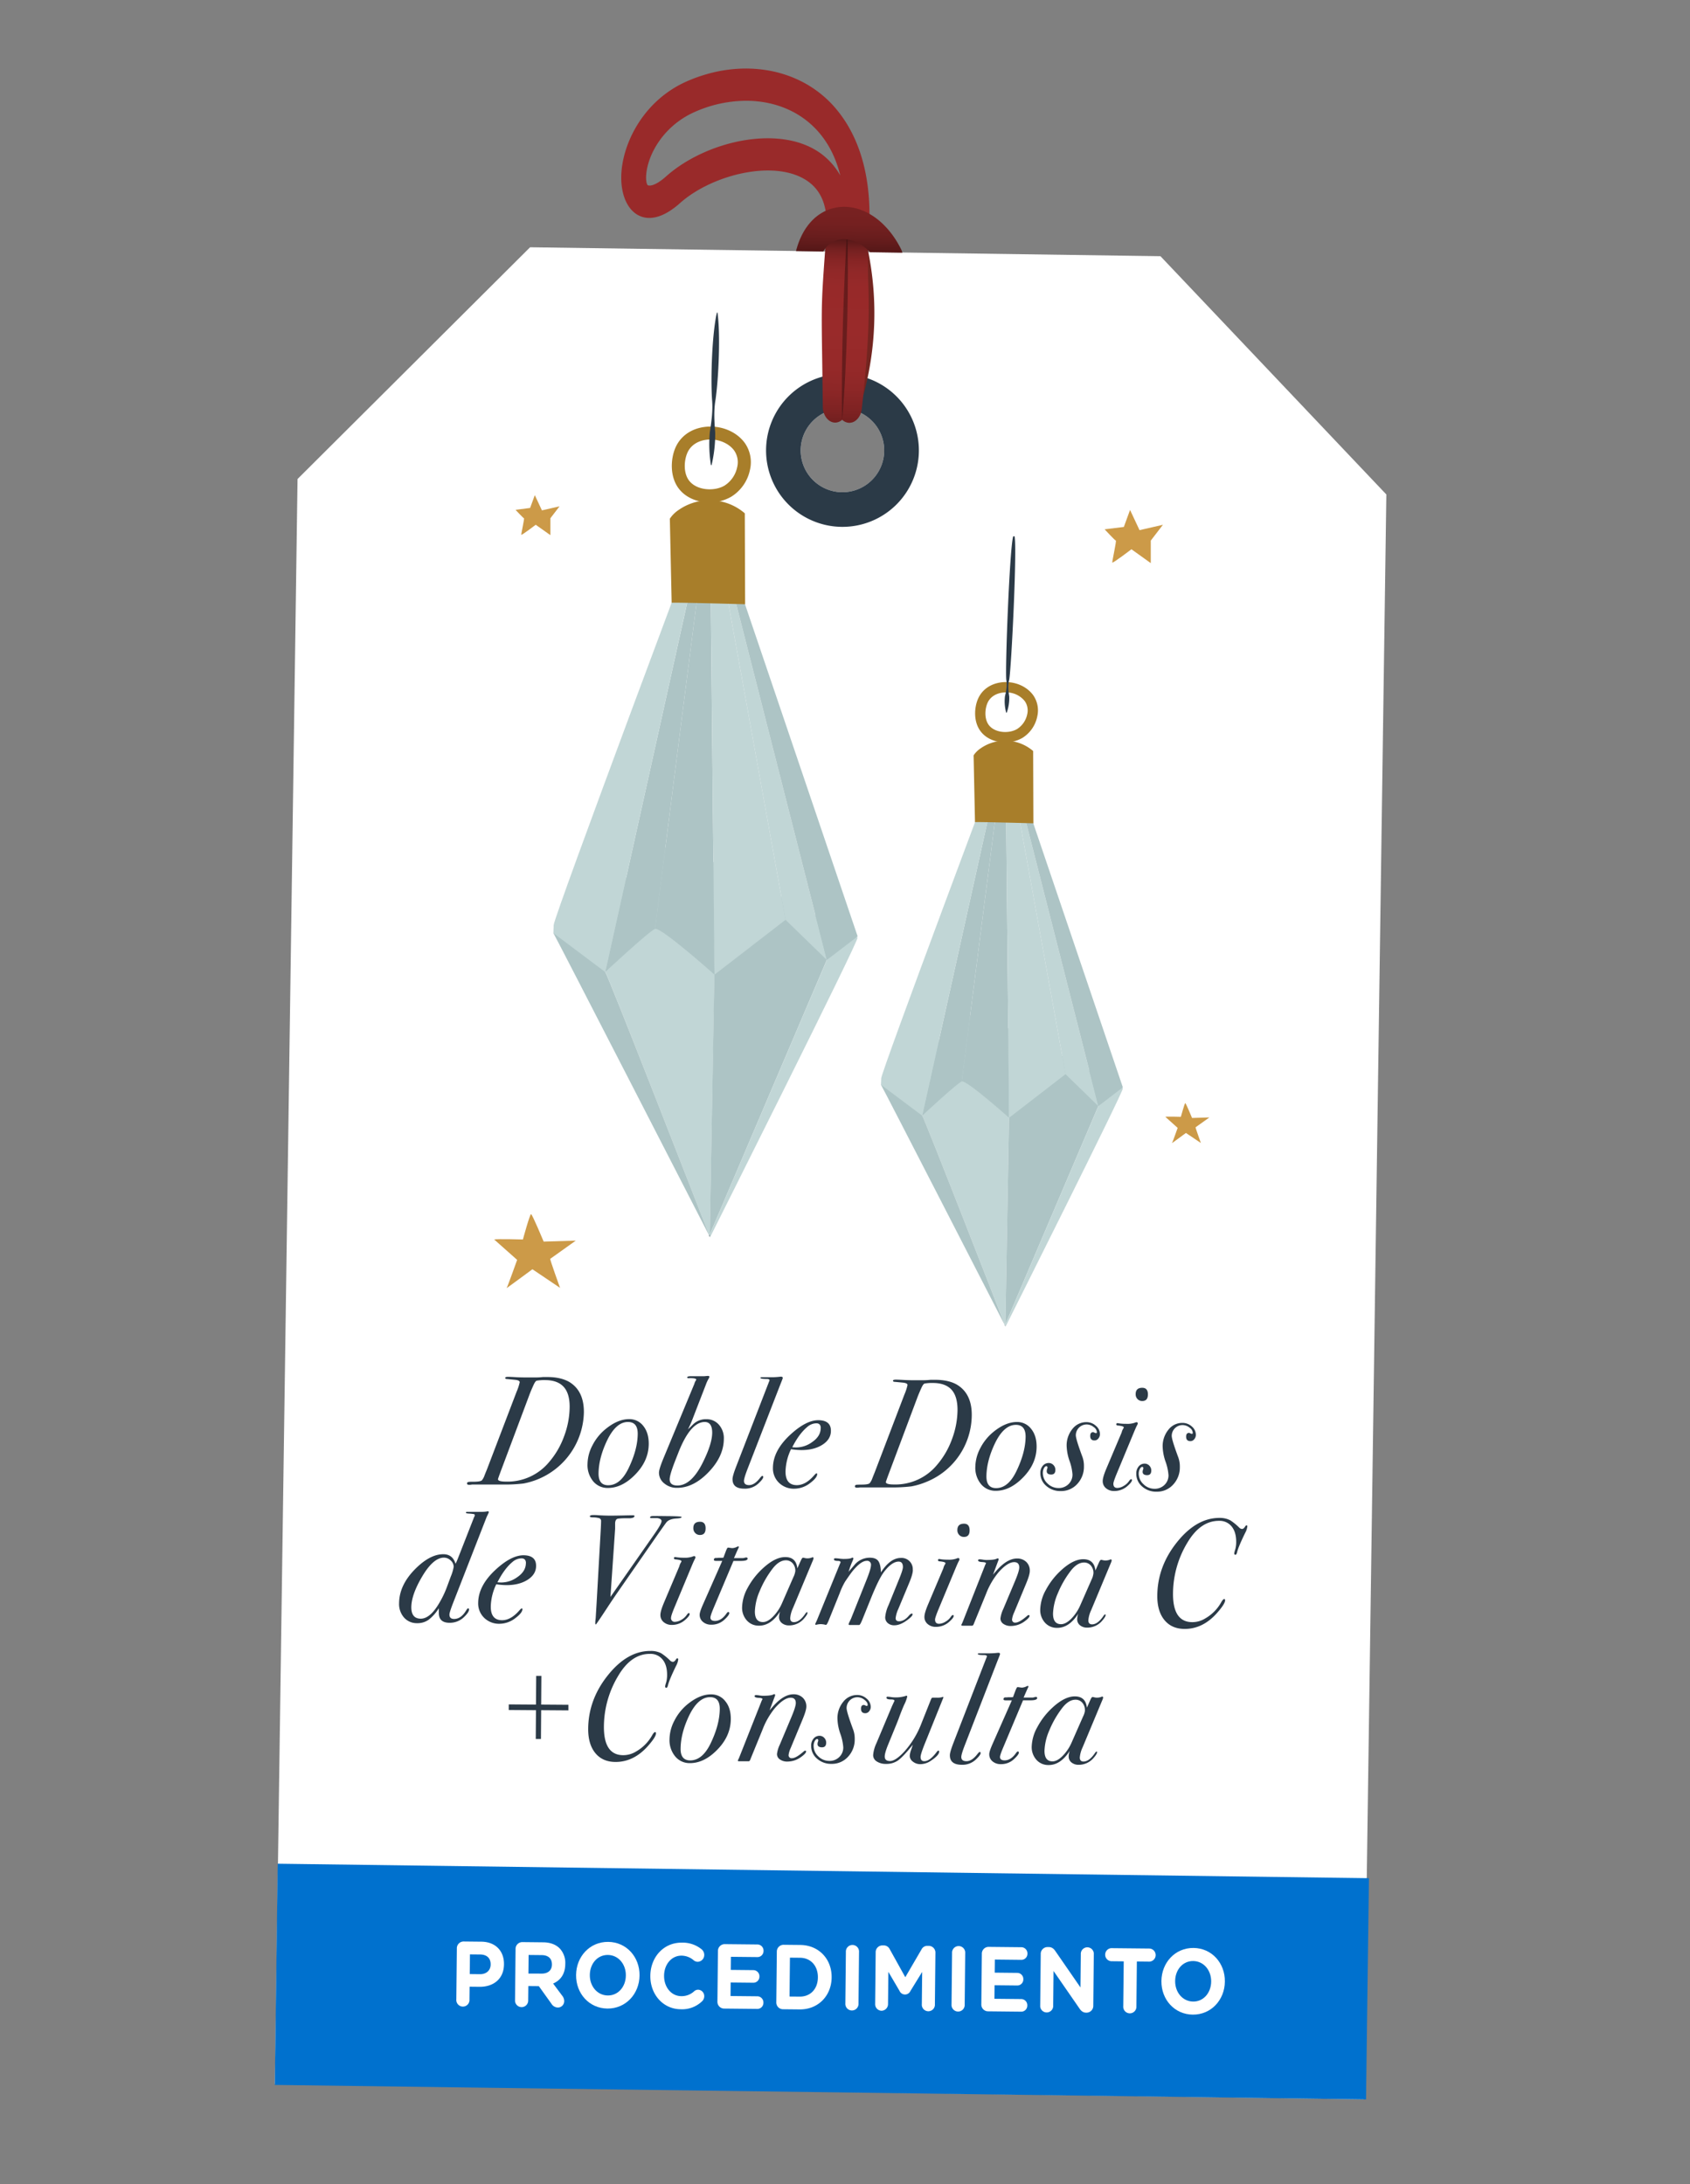 <svg id="Layer_1" data-name="Layer 1" xmlns="http://www.w3.org/2000/svg" xmlns:xlink="http://www.w3.org/1999/xlink" viewBox="0 0 1000 1292"><rect x="0" y="0" width="1000" height="1292" fill="#808080" stroke="none"/><defs><style>.cls-1{fill:#fff;}.cls-2{fill:#2b3a47;}.cls-3{fill:#cc9a48;}.cls-4{fill:#c1d6d6;}.cls-5{fill:#adc4c5;}.cls-6{fill:#a87e2a;}.cls-7{fill:#732520;}.cls-8{fill:url(#linear-gradient);}.cls-9{fill:#992a2a;}.cls-10{fill:url(#linear-gradient-2);}.cls-11{fill:url(#linear-gradient-3);}.cls-12{fill:#0071ce;}</style><linearGradient id="linear-gradient" x1="562.2" y1="201.63" x2="562.2" y2="86.85" gradientTransform="matrix(1, 0.02, -0.02, 1, -59.97, 41.39)" gradientUnits="userSpaceOnUse"><stop offset="0" stop-color="#691d1d"/><stop offset="0.09" stop-color="#7d2222"/><stop offset="0.21" stop-color="#8d2727"/><stop offset="0.33" stop-color="#962929"/><stop offset="0.51" stop-color="#992a2a"/><stop offset="0.74" stop-color="#972929"/><stop offset="0.82" stop-color="#902828"/><stop offset="0.88" stop-color="#852424"/><stop offset="0.93" stop-color="#742020"/><stop offset="0.97" stop-color="#5e1a1a"/><stop offset="1" stop-color="#4a1414"/></linearGradient><linearGradient id="linear-gradient-2" x1="562.16" y1="201.05" x2="562.16" y2="88.93" gradientTransform="matrix(1, 0.02, -0.02, 1, -59.97, 41.39)" gradientUnits="userSpaceOnUse"><stop offset="0" stop-color="#471414"/><stop offset="0.03" stop-color="#4d1616"/><stop offset="0.16" stop-color="#5d1a1a"/><stop offset="0.31" stop-color="#661c1c"/><stop offset="0.51" stop-color="#691d1d"/><stop offset="0.77" stop-color="#671c1c"/><stop offset="0.86" stop-color="#601b1b"/><stop offset="0.93" stop-color="#551717"/><stop offset="0.98" stop-color="#441313"/><stop offset="1" stop-color="#3d1111"/></linearGradient><linearGradient id="linear-gradient-3" x1="564.03" y1="71.52" x2="564.03" y2="102.09" gradientTransform="matrix(1, 0.02, -0.02, 1, -59.97, 41.39)" gradientUnits="userSpaceOnUse"><stop offset="0" stop-color="#782121"/><stop offset="0.27" stop-color="#742020"/><stop offset="0.54" stop-color="#681d1d"/><stop offset="0.82" stop-color="#541717"/><stop offset="1" stop-color="#421212"/></linearGradient></defs><title>Tarjetas_Regalo_Veris_Finales</title><path class="cls-1" d="M686.66,151.56l-373-5.28-137.6,137.1L162.63,1232.8l644.25,9.12,13.44-949.41ZM498.15,291.18a24.71,24.71,0,1,1,25.06-24.36A24.71,24.71,0,0,1,498.15,291.18Z"/><path class="cls-2" d="M499.14,221.26a45.21,45.21,0,1,0,44.57,45.85A45.21,45.21,0,0,0,499.14,221.26Zm-1,69.92a24.71,24.71,0,1,1,25.06-24.36A24.71,24.71,0,0,1,498.15,291.18Z"/><path class="cls-3" d="M665,311.73c.17-.48,3.67-10.06,3.67-10.06l5.61,11.95,13.84-3.17-7.19,9.36,0,13.32-11.43-8.19s-11.19,8.51-11.34,7.86,2.59-12.95,2.1-13-6.64-6.67-6.64-6.67Z"/><path class="cls-3" d="M313.68,300.49l2.77-7.57,4.22,9,10.42-2.39-5.41,7.05,0,10L317,310.44s-8.42,6.41-8.54,5.92,1.95-9.75,1.59-9.76-5-5-5-5Z"/><path class="cls-3" d="M292.41,733.25c1.65-.47,17,0,17,0s4.11-15.07,4.83-15,7.46,16.25,7.46,16.25l19-.58s-14.81,10.58-15.12,10.78,5.8,17.16,5.8,17.16l-16.34-11S299.38,762.44,299.79,762,306,745.31,306,745.31Z"/><path class="cls-3" d="M689.54,660.68c.89-.25,9.2,0,9.2,0s2.22-8.14,2.61-8.11,4,8.79,4,8.79l10.26-.31-8.17,5.83c-.17.11,3.14,9.28,3.14,9.28l-8.85-5.93s-8.46,6.24-8.23,6,3.34-9,3.34-9Z"/><path class="cls-4" d="M419.75,730.94l.29-.69,2.74-153.67-1-66.9c-13.82-6.68-24.3-11-26-9.76-4,2.93-34,25.9-52.91,40.35,8.4,19,15.33,34.74,15.33,34.74C360.06,577.63,414.79,718.21,419.75,730.94Z"/><path class="cls-5" d="M420,730.25l69.21-162.37,7.1-19c-17.25-9.33-50.89-27.71-74.61-39.18l1,66.9Z"/><path class="cls-2" d="M420,731.63l0-1.38-.29.69Z"/><path class="cls-2" d="M420,731.7l.14.26-.14-.33Z"/><path class="cls-4" d="M489.25,567.88,420,730.25l0,1.38.14.33s89-177.24,87.29-177.31c-.33,0-4.55-2.26-11.09-5.79Z"/><path class="cls-5" d="M358.13,575s-6.93-15.72-15.33-34.74L327.45,552c2,3.35,85.67,166.25,92.24,179.05l.06-.13C414.79,718.21,360.06,577.63,358.13,575Z"/><path class="cls-2" d="M419.75,730.94l-.06.13c.16.32.26.5.32.63v-.07Z"/><path class="cls-6" d="M418.77,297.18c-6.54-.25-13.11-2.83-17.19-8.23-5.26-6.95-4.77-17.15-2.09-23.69,2.91-7.07,9.34-11.72,17.68-12.72,9.26-1.09,18.51,2.62,23.53,9.5a19.77,19.77,0,0,1,3.09,15.8,24.52,24.52,0,0,1-11.1,16A25.49,25.49,0,0,1,418.77,297.18ZM421.14,260a18.38,18.38,0,0,0-3.05.14c-5.49.66-9.67,3.57-11.48,8h0c-1.94,4.72-2.19,11.78,1.1,16.13,4.56,6,15.06,6.52,21,3a17,17,0,0,0,7.51-11,12.13,12.13,0,0,0-1.78-9.72C431.66,262.7,426.54,260.25,421.14,260Z"/><path class="cls-5" d="M387.58,549.52c3.45-1.28,35.2,27.06,35.2,27.06L420,296.17C419.16,300.69,387.58,549.52,387.58,549.52Z"/><path class="cls-5" d="M358.13,575s26-24.21,29.45-25.49c0,0,31.58-248.83,32.46-253.35Z"/><path class="cls-4" d="M327.63,547.2l-.18,4.82,30.68,23L420,296.17S327.84,541.83,327.63,547.2Z"/><polygon class="cls-4" points="420.04 296.17 464.82 544.14 489.25 567.88 420.04 296.17"/><polygon class="cls-4" points="422.79 576.58 464.82 544.14 420.04 296.17 422.79 576.58"/><polygon class="cls-5" points="507.49 553.95 420.04 296.17 489.25 567.88 507.49 553.95"/><path class="cls-6" d="M397.43,356.58c2.27-.29,43.47.87,43.47.87l-.19-53.79a32.35,32.35,0,0,0-5.12-3.6,32,32,0,0,0-34,1.6,18.6,18.6,0,0,0-5.23,5.19Z"/><path class="cls-2" d="M420.66,275.14a80.66,80.66,0,0,1-.64-19.49c1-6.45,1.91-12.91,1.29-19.42-.82-13,0-38.31,2.84-51.18l.39-.19c1.83,13,.69,38.54-1.13,51.45-1.13,6.45-.76,12.95-.21,19.46a80.69,80.69,0,0,1-2.15,19.39Z"/><path class="cls-4" d="M594.66,784l.23-.55,2.19-122.16-.84-53.18c-11-5.31-19.32-8.78-20.69-7.76-3.15,2.33-27,20.59-42.06,32.08,6.68,15.12,12.19,27.61,12.19,27.61C547.21,662.09,590.72,773.84,594.66,784Z"/><path class="cls-5" d="M594.89,783.41l55-129.07,5.64-15.13c-13.71-7.41-40.45-22-59.31-31.14l.84,53.18Z"/><path class="cls-2" d="M594.87,784.51l0-1.1-.23.55C594.75,784.19,594.83,784.38,594.87,784.51Z"/><path class="cls-2" d="M594.87,784.57c0,.06.11.2.11.2s-.05-.13-.11-.26Z"/><path class="cls-4" d="M649.91,654.34l-55,129.07,0,1.1c.06.13.11.26.11.26s70.74-140.9,69.39-140.95c-.26,0-3.62-1.8-8.82-4.61Z"/><path class="cls-5" d="M545.68,660s-5.51-12.49-12.19-27.61c-7.08,5.41-12.2,9.34-12.2,9.34,1.62,2.66,68.1,132.16,73.33,142.34l0-.11C590.72,773.84,547.21,662.09,545.68,660Z"/><path class="cls-2" d="M594.66,784l0,.11c.12.25.2.39.25.5v-.06C594.83,784.38,594.75,784.19,594.66,784Z"/><path class="cls-6" d="M593.88,439.14c-5.2-.2-10.42-2.25-13.66-6.55-4.18-5.52-3.79-13.63-1.66-18.83,2.31-5.62,7.43-9.31,14.05-10.11,7.36-.86,14.71,2.09,18.71,7.56a15.71,15.71,0,0,1,2.46,12.55A19.48,19.48,0,0,1,605,436.51,20.16,20.16,0,0,1,593.88,439.14Zm1.89-29.52a14.16,14.16,0,0,0-2.43.1c-4.36.53-7.69,2.85-9.12,6.37h0c-1.55,3.75-1.74,9.37.87,12.82,3.63,4.79,12,5.18,16.73,2.37a13.54,13.54,0,0,0,6-8.74,9.65,9.65,0,0,0-1.41-7.72A13.84,13.84,0,0,0,595.77,409.62Z"/><path class="cls-5" d="M569.09,639.74c2.74-1,28,21.51,28,21.51L594.9,438.34C594.19,441.93,569.09,639.74,569.09,639.74Z"/><path class="cls-5" d="M545.68,660s20.67-19.24,23.41-20.26c0,0,25.1-197.81,25.81-201.4Z"/><path class="cls-4" d="M521.43,637.89l-.14,3.84L545.68,660,594.9,438.34S521.6,633.62,521.43,637.89Z"/><polygon class="cls-4" points="594.89 438.34 630.49 635.46 649.91 654.34 594.89 438.34"/><polygon class="cls-4" points="597.08 661.25 630.49 635.46 594.89 438.34 597.08 661.25"/><polygon class="cls-5" points="664.41 643.26 594.89 438.34 649.91 654.34 664.41 643.26"/><path class="cls-6" d="M576.92,486.36c1.81-.23,34.55.69,34.55.69l-.14-42.76a25.81,25.81,0,0,0-4.07-2.86,25.43,25.43,0,0,0-27,1.27,15,15,0,0,0-4.16,4.13Z"/><path class="cls-2" d="M595.39,421.62a25.35,25.35,0,0,1-.74-9.69c.76-3.19,1.38-6.38.8-9.62-.79-6.48,2-78.61,4.07-85l.81-.07c1.6,6.5-1.91,78.7-3.21,85.09-.82,3.19-.45,6.42.06,9.66a25.12,25.12,0,0,1-1.49,9.6Z"/><path class="cls-7" d="M506.21,148.74c-5.21,43.7-.54,56.78,4.13,86.9a183.59,183.59,0,0,0,3.37-86.91C512.24,146.53,509.19,148.06,506.21,148.74Z"/><path class="cls-8" d="M514.19,137.71c0-.67,0-1.29.08-2l-25.16-.38c0,.64,0,1.24-.07,1.9l-.44,6.11c-2.57,35-2.59,35.68-2.11,68.44.1,7.57.24,16.9.37,28.86.06,5.28,3.43,9.45,7.46,9.35a6.25,6.25,0,0,0,4-1.66,6.47,6.47,0,0,0,3.27,1.7,4.88,4.88,0,0,0,.93.09c3.65.06,6.87-3.44,7.41-8.27,4.74-42.49,4.28-59.29,3.88-74.12A291.63,291.63,0,0,1,514.19,137.71Z"/><path class="cls-9" d="M491.25,60.59c-20.79-21.15-54.11-26-84.88-12.45-24.42,10.78-37,34.38-38.59,53-.95,11,2,20.29,7.86,24.86,4,3.13,12.84,6.53,26.76-5.87,19.34-17.22,57.73-26.54,76.42-12.29,7.51,5.72,10.85,14.78,10.29,27.56l25.16.38C516.42,95.3,503,72.56,491.25,60.59Zm-4.93,30.68c-23.89-18.21-68.35-8.13-92.15,13.06-6.7,6-10.21,5.74-10.92,5.19-.55-.43-1.18-2.7-.86-6.4C383.44,91,392.84,74.29,411,66.27a75.2,75.2,0,0,1,31.46-6.65c15.34.23,29.49,5.72,39.7,16.1,7.23,7.35,12.26,16.74,15.05,28.09A41.17,41.17,0,0,0,486.32,91.27Z"/><path class="cls-10" d="M501.25,137.47c-1.93,27.28-3.59,75.7-2.95,110.91C501.34,214.84,502.39,162,501.25,137.47Z"/><path class="cls-11" d="M487.19,148.8a13.41,13.41,0,0,1,9.62-7.08c5.32-.92,12.19,1.28,18,7.49l19.13.29a11.12,11.12,0,0,0-.76-2.09c-8.73-17.48-23.72-27.15-38.21-24.67-11.49,2-20.2,11.29-23.89,25.54a2.56,2.56,0,0,0-.05.27Z"/><path class="cls-2" d="M345.49,835.52a43.79,43.79,0,0,1-35.77,42.09,93.24,93.24,0,0,1-12.62.6h-13l-4.77,0a7.54,7.54,0,0,1-1.8.17c-.79,0-1.19-.28-1.18-.83s.37-.8,1.11-.91a24.09,24.09,0,0,1,2.64-.08c2.62,0,4.27-.24,5-.79a9.05,9.05,0,0,0,1.43-2.48c.32-.86.85-2.21,1.6-4l17.56-46a29.06,29.06,0,0,0,1.83-5.61c0-.73-.87-1.2-2.63-1.4l-4.6-.45c-.91,0-1.36-.23-1.36-.68s.6-.65,1.8-.65c.85,0,2.55.08,5.11.23,1.3.07,3.07.11,5.28.13l5.8,0a37.68,37.68,0,0,0,4.26-.24l2.9,0c5.11,0,9.28,1,12.51,2.76Q345.58,822.62,345.49,835.52Zm-8.42-3.07q.07-8.91-4.33-12.81-3.57-3.15-10-3.2a27.43,27.43,0,0,0-5.12.33c-.56.12-1.22,1-2,2.75q-1.65,3.66-2.35,5.59l-16.43,43.81c-1.45,3.86-2.17,5.9-2.18,6.15q0,1.38,4.6,1.41a32,32,0,0,0,25.82-11.76,48.62,48.62,0,0,0,8.72-15.1A50.27,50.27,0,0,0,337.07,832.45Z"/><path class="cls-2" d="M383.87,854.22q-.08,10.75-9.26,19.32-7.2,6.75-15,6.7a11,11,0,0,1-8.67-4A15.08,15.08,0,0,1,347.65,866a24.3,24.3,0,0,1,2.89-10.92,29.91,29.91,0,0,1,7.57-9.5q7.38-6.11,14.19-6.05a10.29,10.29,0,0,1,8.41,4.1Q383.92,847.7,383.87,854.22Zm-6.52-6c0-4.65-1.88-7-5.74-7q-7.07-.06-12.35,10.84-5,10.44-5.09,19.64c0,4.59,1.85,6.91,5.66,6.93q7.16.06,12-9.84Q377.29,857.57,377.35,848.19Z"/><path class="cls-2" d="M428.3,851.3q-.07,10.28-9.05,19.61t-18.69,9.26A11.42,11.42,0,0,1,393,877.5a8,8,0,0,1-3.07-6.31c0-1.41.89-4.22,2.62-8.43l18.31-44.11a6.14,6.14,0,0,1,.7-1.69,3.91,3.91,0,0,0,.43-.78c0-.67-1.56-1-4.68-.86-.46,0-.68-.19-.68-.55s.71-.64,2.13-.63q7.08,0,7.93,0l1.79-.18h.6c.45,0,.68.19.68.56a1.69,1.69,0,0,1-.26.73,22,22,0,0,0-1.82,3.85l-8.26,21.35q-.87,2.21-2.34,5.13a11.51,11.51,0,0,1,.86-.82l2.23-2.19a10.7,10.7,0,0,1,7.87-3,9.55,9.55,0,0,1,7.43,3.35A12,12,0,0,1,428.3,851.3Zm-6.88-3.72q0-6.32-4.38-6.36-8.52-.06-15.65,18.14l-2.08,5.3q-3,7.77-3.06,10.43,0,3.67,4.49,3.7,8.36.06,15.18-13.73Q421.38,854.1,421.42,847.58Z"/><path class="cls-2" d="M463.17,815.18a7.07,7.07,0,0,1-.43,1.29c-.18.49-.47,1.22-.87,2.2L442.4,868.81c-1.44,3.72-2.17,6.14-2.18,7.24,0,1.66,1,2.49,3,2.51s4.1-1.26,6.16-3.82c.86-1.1,1.41-1.64,1.64-1.64.39,0,.59.22.59.65q0,1.18-2.84,3.84a11.6,11.6,0,0,1-8.38,3.06q-7,0-6.94-5.68,0-1.85,2.18-7.47l19.46-50.25a2.7,2.7,0,0,0,.26-.65c0-.55-.53-.83-1.61-.84-2.5,0-3.75-.22-3.75-.61s.26-.43.77-.43l2.35,0,2.34,0a42.53,42.53,0,0,0,5.46-.21c.62-.07,1.05-.11,1.28-.11C462.86,814.45,463.17,814.69,463.17,815.18Z"/><path class="cls-2" d="M491.66,846.46q0,5-5,8.2t-12.55,3.17a44.43,44.43,0,0,1-6.05-.51,32.21,32.21,0,0,0-3.25,13.07q-.06,8.15,6.67,8.19,5.2,0,10.18-5.73c.75-.84,1.24-1.26,1.46-1.26s.43.15.42.46q0,2.09-4,5.16a15.42,15.42,0,0,1-9.57,3.47,12.5,12.5,0,0,1-9.09-3.55,11.79,11.79,0,0,1-3.52-8.83q.07-10.27,10.55-19.82,9.18-8.37,16.34-8.32Q491.71,840.22,491.66,846.46Zm-6-1.6c0-1.9-.86-2.86-2.62-2.87a8.34,8.34,0,0,0-5.38,2.17q-4.81,4-8.87,12c.68.07,1.45.1,2.3.11a16.11,16.11,0,0,0,9.31-3.06Q485.58,849.73,485.62,844.86Z"/><path class="cls-2" d="M575,837.21a42.83,42.83,0,0,1-26.88,39.45,42.86,42.86,0,0,1-8.89,2.65,96.65,96.65,0,0,1-12.62.6q-2.73,0-13,0l-4.77,0a8,8,0,0,1-1.8.17c-.79,0-1.19-.29-1.18-.84s.37-.79,1.11-.91c.51,0,1.4-.08,2.64-.07,2.62,0,4.27-.24,4.95-.79A9.2,9.2,0,0,0,516,875c.32-.86.85-2.21,1.6-4.05l17.56-46a29.52,29.52,0,0,0,1.83-5.61c0-.74-.87-1.2-2.63-1.4l-4.6-.45c-.91,0-1.36-.23-1.36-.68s.6-.66,1.8-.65c.85,0,2.55.08,5.11.22,1.31.07,3.07.12,5.28.13l5.8,0a40.4,40.4,0,0,0,4.26-.25l2.9,0q7.67.06,12.51,2.77Q575.09,824.32,575,837.21Zm-8.42-3.06c0-5.94-1.4-10.22-4.33-12.81q-3.57-3.15-10-3.2a26.4,26.4,0,0,0-5.11.33c-.57.12-1.23,1-2,2.74q-1.65,3.67-2.35,5.59l-16.43,43.82c-1.45,3.85-2.17,5.9-2.18,6.14q0,1.38,4.6,1.42a32,32,0,0,0,25.82-11.76,48.74,48.74,0,0,0,8.72-15.1A50.27,50.27,0,0,0,566.58,834.15Z"/><path class="cls-2" d="M613.38,855.91q-.07,10.76-9.26,19.33-7.2,6.75-15,6.69a11,11,0,0,1-8.67-4,15.1,15.1,0,0,1-3.33-10.23,24.4,24.4,0,0,1,2.89-10.92,30.05,30.05,0,0,1,7.57-9.5q7.38-6.1,14.2-6.06a10.32,10.32,0,0,1,8.4,4.11Q613.43,849.39,613.38,855.91Zm-6.51-6q0-7-5.75-7-7.07,0-12.35,10.85-5,10.44-5.09,19.63,0,6.9,5.66,6.94,7.15.06,12-9.84Q606.8,859.27,606.87,849.89Z"/><path class="cls-2" d="M650.86,848.38a4,4,0,0,1-1,2.66,2.81,2.81,0,0,1-2.23,1.08c-1.7,0-2.55-.9-2.53-2.68,0-1.47.58-2.2,1.72-2.2a2.32,2.32,0,0,1,.81.29,2.17,2.17,0,0,0,.89.28c.34,0,.51-.21.51-.64a4,4,0,0,0-1.93-3,6.62,6.62,0,0,0-4-1.5,6.42,6.42,0,0,0-6.52,6.39q0,2.29,3.91,12.8a15.75,15.75,0,0,1,.89,5.62,14.85,14.85,0,0,1-4,10.45,12.83,12.83,0,0,1-9.84,4.15,12.37,12.37,0,0,1-8.54-3.14,9.76,9.76,0,0,1-3.39-7.61,6.34,6.34,0,0,1,1.43-4.22,4.48,4.48,0,0,1,3.55-1.63,3.72,3.72,0,0,1,2.76,1.22,4,4,0,0,1,1.13,2.86c0,1.84-.84,2.75-2.49,2.74s-2.63-.67-2.63-2a4.18,4.18,0,0,1,.23-1.29c.14-.42.21-.67.22-.73,0-.61-.23-.92-.68-.93s-1,.41-1.42,1.23a5.8,5.8,0,0,0-.65,2.71,8.38,8.38,0,0,0,2.73,6.27,9.17,9.17,0,0,0,6.53,2.72,8.12,8.12,0,0,0,5.89-2.26,7.76,7.76,0,0,0,2.4-5.77,30,30,0,0,0-1.78-8.1,29.47,29.47,0,0,1-1.68-8.84,15.35,15.35,0,0,1,3.44-10,10.31,10.31,0,0,1,8.26-4,8.18,8.18,0,0,1,5.6,2.16A6.43,6.43,0,0,1,650.86,848.38Z"/><path class="cls-2" d="M673.23,842.11a3.31,3.31,0,0,1-.43,1.09c-.41.73-1.07,2.23-2,4.48l-10,24.05c-1.33,3.23-2,5.24-2,6,0,1.66.78,2.49,2.37,2.5a7.56,7.56,0,0,0,3.71-1.19,9.36,9.36,0,0,0,3.22-2.92c.52-.71.92-1.07,1.2-1.07s.51.19.51.55c0,.72-.81,1.81-2.41,3.25a11.65,11.65,0,0,1-8.12,3.2,7.22,7.22,0,0,1-4.89-1.69,5.33,5.33,0,0,1-1.89-4.24c0-1.53.74-4,2.19-7.43l9-21.26a7.52,7.52,0,0,1,1-2.38,1.19,1.19,0,0,0,.26-.64c0-.55-1.24-.93-3.74-1.13-.46-.12-.68-.32-.68-.61,0-.52.23-.78.69-.77.06,0,.48.06,1.28.19a27.39,27.39,0,0,0,3.83.21,13.69,13.69,0,0,0,5-.6,3.77,3.77,0,0,1,1.2-.36C673,841.37,673.23,841.62,673.23,842.11Zm6-17.15c0,2.58-1.14,3.85-3.35,3.84a3.75,3.75,0,0,1-2.81-1.17,4,4,0,0,1-1.08-2.91c0-2.51,1.33-3.75,3.94-3.73C678.16,821,679.26,822.33,679.24,825Z"/><path class="cls-2" d="M707.61,848.8a4,4,0,0,1-1,2.66,2.81,2.81,0,0,1-2.23,1.08c-1.7,0-2.55-.91-2.53-2.68,0-1.47.58-2.2,1.72-2.2a2.23,2.23,0,0,1,.8.29,2.25,2.25,0,0,0,.9.28c.34,0,.51-.21.51-.64a4,4,0,0,0-1.93-3.05,6.66,6.66,0,0,0-4-1.5,6.4,6.4,0,0,0-6.52,6.39q0,2.3,3.91,12.8a15.75,15.75,0,0,1,.89,5.62,14.85,14.85,0,0,1-4,10.45,12.83,12.83,0,0,1-9.84,4.15,12.37,12.37,0,0,1-8.54-3.14,9.76,9.76,0,0,1-3.39-7.61,6.34,6.34,0,0,1,1.43-4.22,4.48,4.48,0,0,1,3.55-1.63,3.72,3.72,0,0,1,2.76,1.22,4,4,0,0,1,1.13,2.86c0,1.84-.84,2.75-2.49,2.74s-2.64-.67-2.63-1.95a4.18,4.18,0,0,1,.23-1.29,4.71,4.71,0,0,0,.21-.73c0-.61-.22-.92-.67-.93s-1,.41-1.42,1.23a5.93,5.93,0,0,0-.66,2.71A8.42,8.42,0,0,0,676.6,878a9.17,9.17,0,0,0,6.53,2.72,8.12,8.12,0,0,0,5.89-2.26,7.76,7.76,0,0,0,2.4-5.77,30,30,0,0,0-1.78-8.1,29.47,29.47,0,0,1-1.68-8.84,15.35,15.35,0,0,1,3.44-10,10.3,10.3,0,0,1,8.25-4,8.14,8.14,0,0,1,5.61,2.16A6.42,6.42,0,0,1,707.61,848.8Z"/><path class="cls-2" d="M289.23,894.62a4.86,4.86,0,0,1-.26.65c-.23.48-.55,1.19-1,2.1L268.21,948q-2.25,5.76-2.27,7.14c0,1.71.89,2.58,2.71,2.59q4.1,0,7-4.75.94-1.53,1.29-1.53c.39,0,.59.25.59.74q0,1.56-2.93,4.39A11.94,11.94,0,0,1,266,960q-6.39,0-6.35-5.93c0-.8,0-1.69,0-2.67a25.25,25.25,0,0,1-6.06,6.83,11.32,11.32,0,0,1-6.78,2,10,10,0,0,1-7.72-3.31,12.08,12.08,0,0,1-2.94-8.51q.09-10.81,9.7-20.38,8.67-8.64,16.51-8.59,5.46,0,7.2,5.66l.52-1.1.61-1.39,9.9-25.27a1.42,1.42,0,0,0,.35-.83c0-.43-.15-.69-.46-.79a25.3,25.3,0,0,0-3.2-.34c-1.07-.06-1.61-.25-1.61-.56s.31-.47.94-.46h1l3.2,0,3,0a21,21,0,0,0,4.17-.21,3.74,3.74,0,0,1,.69-.12C289.07,894.07,289.24,894.26,289.23,894.62Zm-20.78,32.29a5,5,0,0,0-1.76-3.77,5.75,5.75,0,0,0-4-1.68q-6.31,0-12.95,11.27-6.31,10.68-6.36,18.11,0,6.69,5.57,6.73,4.95,0,9.78-7.35a58.27,58.27,0,0,0,6-12.15l2-5.4A25.65,25.65,0,0,0,268.45,926.91Z"/><path class="cls-2" d="M317.21,926.36q0,5-5,8.19t-12.56,3.17a44.17,44.17,0,0,1-6-.5,32,32,0,0,0-3.25,13.07q-.08,8.15,6.67,8.19,5.19,0,10.18-5.73c.75-.84,1.23-1.26,1.46-1.26s.42.15.42.46q0,2.09-4,5.15a15.4,15.4,0,0,1-9.57,3.48,12.51,12.51,0,0,1-9.1-3.55,11.78,11.78,0,0,1-3.51-8.83q.08-10.28,10.55-19.82,9.16-8.37,16.33-8.32C314.75,920.09,317.24,922.2,317.21,926.36Zm-6-1.6c0-1.9-.86-2.86-2.62-2.87a8.35,8.35,0,0,0-5.39,2.16q-4.8,4-8.86,12c.68.07,1.44.1,2.3.11a16.18,16.18,0,0,0,9.31-3.06Q311.13,929.63,311.17,924.76Z"/><path class="cls-2" d="M403.33,897.4c0,.49-1,.79-2.9.9-3,.16-5.07.94-6.15,2.34q-.52.65-4.83,6.76l-24.21,34.88q-2.58,3.75-5,7.4Q352.83,961,352.58,961c-.23,0-.34-.27-.34-.83s0-1,.1-1.74c.12-1,.18-1.59.18-1.84l.49-8,2.45-43.46c.13-2.33.2-4.11.21-5.33a1.68,1.68,0,0,0-1.43-1.76,13.44,13.44,0,0,0-3.24-.39c-1.36,0-2-.22-2-.62s.69-.77,2.05-.76c1,0,2,0,3.07.11q3.15.21,6.81.24,2.22,0,7-.09c3.19-.07,5-.1,5.37-.1h1.45c.46,0,.68.16.68.47,0,.67-.84,1.09-2.52,1.27l-3.11,0a31.42,31.42,0,0,0-4.2.25,1.82,1.82,0,0,0-1.26,1,4.49,4.49,0,0,0-.36,1.75l0,3.22-2.77,40.33,25.85-37q4.38-6.22,4.39-7.87,0-1.38-2.46-1.77l-3.58,0c-.51,0-.76-.15-.76-.46s.4-.67,1.2-.73,3.32-.07,7.59,0C400,896.92,403.34,897.09,403.33,897.4Z"/><path class="cls-2" d="M411.51,921.36a3.29,3.29,0,0,1-.44,1.1c-.4.73-1.07,2.22-2,4.48l-10,24q-2,4.85-2,6a2.14,2.14,0,0,0,2.36,2.49,7.59,7.59,0,0,0,3.72-1.19,9.24,9.24,0,0,0,3.22-2.91c.52-.72.91-1.08,1.2-1.08a.48.48,0,0,1,.51.55c0,.73-.81,1.81-2.41,3.25a11.72,11.72,0,0,1-8.12,3.21,7.27,7.27,0,0,1-4.89-1.69,5.37,5.37,0,0,1-1.89-4.25c0-1.53.74-4,2.19-7.43l9-21.26a7.63,7.63,0,0,1,1-2.38,1.16,1.16,0,0,0,.26-.64c0-.55-1.24-.93-3.74-1.13-.46-.12-.68-.32-.68-.61,0-.51.23-.77.69-.77l1.28.19a28.64,28.64,0,0,0,3.83.22,13.89,13.89,0,0,0,5-.61,3.77,3.77,0,0,1,1.2-.36C411.31,920.62,411.51,920.87,411.51,921.36Zm6-17.14q0,3.85-3.36,3.83a3.75,3.75,0,0,1-2.8-1.17,4,4,0,0,1-1.09-2.9q0-3.76,4-3.74Q417.55,900.26,417.52,904.22Z"/><path class="cls-2" d="M442.36,922.05c0,.86-1.21,1.31-3.59,1.35l-3.24,0H434L422.28,951.2q-1.9,4.51-1.91,5.71c0,1.28.86,1.94,2.62,2,2.56,0,4.84-1.44,6.85-4.36.46-.61.8-.92,1-.92.46,0,.68.23.68.65,0,.8-.95,2.08-2.84,3.84a11,11,0,0,1-7.78,3,7.33,7.33,0,0,1-5-1.69,5.33,5.33,0,0,1-1.89-4.23q0-1.65,2-6.13l11.35-25.68-3.49,0c-1,0-1.45-.21-1.45-.62,0-.76.41-1.13,1.21-1.13h.76a6.78,6.78,0,0,1,1.37-.08c.79,0,1.56,0,2.3-.08l1.48-3.94q.78-2,1.2-2a9.86,9.86,0,0,1,1.32.14,9.14,9.14,0,0,0,1.41.15,7.1,7.1,0,0,0,2.73-.82,1.42,1.42,0,0,1,.6-.16c.28,0,.43.12.42.36l-1,2.17-1.91,4.34,2.05,0,3.24,0a3.6,3.6,0,0,0,1-.17,5.28,5.28,0,0,1,.68-.18C442.05,921.31,442.36,921.56,442.36,922.05Z"/><path class="cls-2" d="M481.39,921.88a9.82,9.82,0,0,1-.69,1.92l-11.46,27.42a17.56,17.56,0,0,0-1.66,6c0,1.59.72,2.39,2.2,2.4q3.32,0,6.68-4.89c.46-.68.8-1,1-1s.34.12.34.37c0,.67-.64,1.74-1.9,3.2a11.46,11.46,0,0,1-9,4.25,6.48,6.48,0,0,1-4.29-1.41,4.43,4.43,0,0,1-1.64-3.59,11,11,0,0,1,.62-3.22q-5.43,8.43-12.5,8.37a9.35,9.35,0,0,1-7.22-3.13,11.17,11.17,0,0,1-2.76-7.86,25.23,25.23,0,0,1,3.32-11.44A43.51,43.51,0,0,1,451.17,928q7.4-6.91,13.52-6.87,6.39,0,7.11,6.67l2.17-4.85q.69-1.47,1.2-1.47a10.2,10.2,0,0,1,1,.2,7,7,0,0,0,1.19.19,7.79,7.79,0,0,0,2.9-.41,1.14,1.14,0,0,1,.6-.21C481.23,921.23,481.39,921.45,481.39,921.88Zm-10.79,7.53a6.55,6.55,0,0,0-1.55-4.59,5.23,5.23,0,0,0-4-1.78q-4.26,0-8.22,5.35a58.56,58.56,0,0,0-7.34,12.92,33,33,0,0,0-2.82,12c0,4.16,1.55,6.24,4.73,6.27,1.82,0,3.8-1,5.95-3.17a26.15,26.15,0,0,0,5.38-8L469.46,933A11.42,11.42,0,0,0,470.6,929.41Z"/><path class="cls-2" d="M540.15,928.75q0,2.47-2.19,7.7l-6.42,15.4a17,17,0,0,0-1.57,5.41c0,1.23.64,1.84,2,1.85,2,0,4-1.1,5.87-3.36.7-.79,1.24-1.18,1.64-1.18s.52.13.52.37q0,1.11-2.94,3.29-4.31,3.28-7.91,3.25a5.63,5.63,0,0,1-3.89-1.36,4.4,4.4,0,0,1-1.47-3.46,21.14,21.14,0,0,1,1.93-7L532,934.2c1.51-3.66,2.26-6.05,2.27-7.15,0-2.15-.83-3.22-2.53-3.24q-4,0-8.65,6.08-3,3.93-7.7,15.53l-5.21,12.9c-.81,2-1.42,3-1.81,3h-5.63c-.4,0-.6-.16-.59-.46a2.93,2.93,0,0,1,.34-1c.23-.49.55-1.18,1-2.1l9-22.53q2.87-7.11,2.88-9.31a2.26,2.26,0,0,0-2.54-2.57c-2.21,0-5,2-8.22,5.91q-1.47,1.83-4.57,6.4a42.56,42.56,0,0,0-3.2,6.87l-6.51,16.13c-.7,1.71-1.22,2.57-1.56,2.56a1.63,1.63,0,0,1-.68-.12,15.62,15.62,0,0,0-1.62-.26,9.88,9.88,0,0,0-3.15.25,1.16,1.16,0,0,1-.51.09c-.29,0-.43-.16-.43-.46.29-.67.64-1.41,1-2.2l13.72-33.64a1.62,1.62,0,0,0,.26-.64q0-.83-1.53-.84c-1.59,0-2.38-.32-2.38-.93,0-.43.29-.64.86-.64a22.49,22.49,0,0,1,2.38.2,22.63,22.63,0,0,0,2.39.2c2.55,0,4.17-.18,4.86-.61l.51-.17c.34,0,.51.21.51.64a14,14,0,0,1-.78,2,40.15,40.15,0,0,0-1.65,4.49l-.44,1.28,3.27-3.79a11.73,11.73,0,0,1,9.4-4.57c2.33,0,4,.67,4.93,1.95s1.48,3.53,1.57,6.74q5.52-8.59,11.83-8.55a6.61,6.61,0,0,1,7,7.13Z"/><path class="cls-2" d="M567.73,922.51a3.45,3.45,0,0,1-.44,1.1c-.4.73-1.07,2.23-2,4.48l-10,24q-2,4.85-2,6c0,1.66.78,2.49,2.37,2.5a7.61,7.61,0,0,0,3.72-1.2,9.24,9.24,0,0,0,3.22-2.91c.51-.72.91-1.07,1.2-1.07s.51.18.5.55c0,.72-.8,1.8-2.41,3.25a11.69,11.69,0,0,1-8.12,3.2,7.18,7.18,0,0,1-4.88-1.69,5.35,5.35,0,0,1-1.89-4.24q0-2.29,2.19-7.43l9-21.26a7.31,7.31,0,0,1,1-2.38,1.21,1.21,0,0,0,.26-.65c0-.55-1.25-.92-3.75-1.13-.45-.11-.67-.32-.67-.6,0-.52.23-.78.68-.77.06,0,.49.06,1.28.19a27.56,27.56,0,0,0,3.84.21,13.72,13.72,0,0,0,5-.6,3.31,3.31,0,0,1,1.19-.36C567.53,921.78,567.73,922,567.73,922.51Zm6-17.14c0,2.57-1.13,3.85-3.35,3.84a3.73,3.73,0,0,1-2.8-1.17,4,4,0,0,1-1.09-2.91c0-2.51,1.33-3.76,4-3.74Q573.75,901.42,573.73,905.37Z"/><path class="cls-2" d="M609.35,929.39q0,2.21-2.27,7.65l-7,16.85a13.49,13.49,0,0,0-1.22,4,1.74,1.74,0,0,0,2,2q2.41,0,7.14-4.18a1.42,1.42,0,0,1,.69-.27c.35,0,.52.16.52.46,0,.74-1,1.8-2.87,3.2a13.7,13.7,0,0,1-8.28,2.79,7.33,7.33,0,0,1-4.38-1.28,3.8,3.8,0,0,1-1.7-3.2,18,18,0,0,1,1.66-5.53l6.94-16.49c1.68-4,2.52-6.69,2.53-8.1,0-2.1-1-3.15-3-3.17q-3.92,0-9.25,6a45.3,45.3,0,0,0-7.42,12.81l-7.12,17.42c-.29.91-.66,1.37-1.12,1.37l-1.87,0h-1l-2.3,0h-.59c-.4,0-.6-.16-.6-.47a1.14,1.14,0,0,1,.26-.54l.61-1.37L583,925.65c.17-.31.32-.58.43-.82,0-.43-.76-.68-2.12-.75-1.71-.07-2.56-.42-2.55-1,0-.42.31-.63.94-.63a14,14,0,0,1,1.87.2,16,16,0,0,0,2,.2q4.6,0,6.06-.7a2.23,2.23,0,0,1,.77-.26c.34,0,.51.18.5.55a1,1,0,0,1-.09.46l-3.21,8.62c.46-.56,1.12-1.34,2-2.33q6.36-7.26,12.24-7.22a7.59,7.59,0,0,1,5.52,2.12A7.09,7.09,0,0,1,609.35,929.39Z"/><path class="cls-2" d="M657.81,923.18a10.25,10.25,0,0,1-.7,1.92l-11.45,27.43a17.28,17.28,0,0,0-1.66,6q0,2.38,2.19,2.4,3.33,0,6.69-4.9c.46-.68.8-1,1-1s.34.13.34.37c0,.68-.64,1.74-1.9,3.2a11.48,11.48,0,0,1-9,4.26,6.49,6.49,0,0,1-4.3-1.41,4.45,4.45,0,0,1-1.63-3.6,10.3,10.3,0,0,1,.62-3.21q-5.43,8.42-12.51,8.36a9.38,9.38,0,0,1-7.22-3.12,11.16,11.16,0,0,1-2.75-7.87,25.14,25.14,0,0,1,3.32-11.44,43.3,43.3,0,0,1,8.69-11.3q7.38-6.91,13.52-6.88,6.39.06,7.11,6.68l2.16-4.86c.47-1,.87-1.46,1.21-1.46a7.27,7.27,0,0,1,1,.19,6.17,6.17,0,0,0,1.19.19,7.53,7.53,0,0,0,2.9-.41,1.2,1.2,0,0,1,.6-.21C657.64,922.54,657.81,922.75,657.81,923.18ZM647,930.71a6.55,6.55,0,0,0-1.54-4.59,5.2,5.2,0,0,0-4-1.77q-4.26,0-8.22,5.35a58.33,58.33,0,0,0-7.34,12.92,32.9,32.9,0,0,0-2.81,11.94q0,6.24,4.72,6.27c1.82,0,3.8-1,6-3.16a26.29,26.29,0,0,0,5.39-8l6.76-15.36A10.9,10.9,0,0,0,647,930.71Z"/><path class="cls-2" d="M738.07,903a10.48,10.48,0,0,1-1.3,3.85c-2.66,5.44-4.25,9.25-4.78,11.46-.23,1-.58,1.46-1,1.46s-.68-.31-.67-.93a16.71,16.71,0,0,1,.61-2.29,16.26,16.26,0,0,0,.54-4.5q0-5.7-2.66-9a9.08,9.08,0,0,0-7.39-3.36q-11.07-.09-18.76,12.8a58.71,58.71,0,0,0-8.57,30.13q-.13,16.89,11.29,17a14.4,14.4,0,0,0,7.69-2.14,25.14,25.14,0,0,0,9.44-9.43c.75-1.39,1.38-2.08,1.9-2.08.34,0,.5.25.5.73q0,2.11-4.83,7.56-8.41,9.45-19.24,9.37-7.59-.06-11.85-5.28t-4.2-14.39q.12-17.26,11.69-31.68t25.21-14.32a13.21,13.21,0,0,1,6.3,1.43,33.29,33.29,0,0,1,5.25,4.27,2.53,2.53,0,0,0,1.7.84c.68,0,1.34-.57,2-1.74a1,1,0,0,1,.69-.36C737.91,902.35,738.08,902.57,738.07,903Z"/><path class="cls-2" d="M336.32,1011.83l-16.11-.12-.12,17-3.07,0,.12-17-16.1-.12,0-3.31,16.11.12.12-17,3.07,0-.12,17,16.1.12Z"/><path class="cls-2" d="M401.32,981.7a10.56,10.56,0,0,1-1.31,3.85c-2.65,5.44-4.24,9.25-4.77,11.46-.24,1-.58,1.46-1,1.46s-.68-.31-.67-.93a16.71,16.71,0,0,1,.61-2.29,16.6,16.6,0,0,0,.55-4.5c0-3.8-.86-6.81-2.66-9a9.1,9.1,0,0,0-7.39-3.36q-11.08-.09-18.76,12.8a58.7,58.7,0,0,0-8.58,30.13q-.12,16.89,11.3,17a14.36,14.36,0,0,0,7.68-2.14,25.29,25.29,0,0,0,9.45-9.42c.75-1.4,1.38-2.09,1.89-2.09.34,0,.51.25.5.73q0,2.12-4.82,7.56-8.43,9.45-19.25,9.37-7.59-.06-11.85-5.28t-4.2-14.39q.13-17.26,11.7-31.68t25.21-14.32A13.2,13.2,0,0,1,391.2,978a33.29,33.29,0,0,1,5.25,4.27,2.55,2.55,0,0,0,1.7.84c.68,0,1.34-.57,2-1.73a.92.92,0,0,1,.68-.37C401.15,981.05,401.32,981.27,401.32,981.7Z"/><path class="cls-2" d="M432.42,1017q-.07,10.75-9.26,19.33-7.21,6.75-15,6.69a10.94,10.94,0,0,1-8.66-4,15,15,0,0,1-3.33-10.23,24.23,24.23,0,0,1,2.89-10.92,29.92,29.92,0,0,1,7.57-9.51q7.38-6.09,14.19-6a10.32,10.32,0,0,1,8.41,4.11Q432.47,1010.43,432.42,1017Zm-6.52-6q.06-7-5.74-7-7.08,0-12.36,10.85-5,10.44-5.08,19.63-.06,6.9,5.66,6.94,7.15,0,12-9.84Q425.84,1020.31,425.9,1010.93Z"/><path class="cls-2" d="M477.13,1009.6c0,1.48-.76,4-2.27,7.65l-7,16.85a14,14,0,0,0-1.22,4,1.74,1.74,0,0,0,2,2q2.43,0,7.14-4.18a1.45,1.45,0,0,1,.69-.27c.35,0,.52.16.52.47q0,1.1-2.86,3.19a13.73,13.73,0,0,1-8.29,2.79,7.33,7.33,0,0,1-4.38-1.28,3.8,3.8,0,0,1-1.7-3.2,18,18,0,0,1,1.66-5.53l6.94-16.48c1.68-4,2.52-6.7,2.53-8.11,0-2.1-1-3.15-3-3.17q-3.92,0-9.25,6a45.61,45.61,0,0,0-7.42,12.82l-7.12,17.41c-.29.92-.66,1.37-1.12,1.37h-2.89l-2.3,0h-.6c-.4,0-.6-.16-.59-.47a1.05,1.05,0,0,1,.26-.54l.6-1.37,13.29-33.57c.17-.3.32-.58.43-.82-.05-.43-.76-.68-2.12-.75-1.71-.07-2.56-.41-2.55-1,0-.42.31-.63.94-.63a14,14,0,0,1,1.87.2,16.23,16.23,0,0,0,2,.2q4.61,0,6.06-.69a2.64,2.64,0,0,1,.77-.27c.34,0,.51.18.51.55a1.17,1.17,0,0,1-.09.46l-3.22,8.62c.46-.56,1.12-1.34,2-2.33q6.36-7.26,12.24-7.22a7.63,7.63,0,0,1,5.52,2.12A7.09,7.09,0,0,1,477.13,1009.6Z"/><path class="cls-2" d="M515.23,1009.75a4,4,0,0,1-1,2.66,2.85,2.85,0,0,1-2.22,1.09c-1.7,0-2.55-.91-2.54-2.69,0-1.47.59-2.2,1.72-2.19a2,2,0,0,1,.81.28,2.1,2.1,0,0,0,.89.28c.34,0,.52-.21.52-.64,0-1-.64-2-1.94-3a6.68,6.68,0,0,0-4-1.5,6.42,6.42,0,0,0-6.53,6.39q0,2.29,3.91,12.81a15.51,15.51,0,0,1,.9,5.61,14.8,14.8,0,0,1-4,10.45,12.8,12.8,0,0,1-9.83,4.16,12.4,12.4,0,0,1-8.54-3.15,9.75,9.75,0,0,1-3.4-7.6,6.25,6.25,0,0,1,1.44-4.22,4.45,4.45,0,0,1,3.55-1.63,3.69,3.69,0,0,1,2.76,1.22,4,4,0,0,1,1.13,2.85c0,1.84-.85,2.75-2.49,2.74s-2.64-.66-2.63-1.95a4.1,4.1,0,0,1,.22-1.28,4.42,4.42,0,0,0,.22-.74c0-.61-.22-.92-.67-.92s-1,.41-1.42,1.23a5.9,5.9,0,0,0-.66,2.71,8.39,8.39,0,0,0,2.74,6.27,9.16,9.16,0,0,0,6.53,2.71,8,8,0,0,0,5.88-2.25,7.78,7.78,0,0,0,2.4-5.78,30.42,30.42,0,0,0-1.77-8.1,29.42,29.42,0,0,1-1.68-8.84,15.29,15.29,0,0,1,3.44-10,10.28,10.28,0,0,1,8.25-4,8.24,8.24,0,0,1,5.61,2.16A6.42,6.42,0,0,1,515.23,1009.75Z"/><path class="cls-2" d="M558.23,1004.19l-.18.46-.6,1.48-9.73,24.16q-3,7.31-3,9.07c0,1.67.72,2.51,2.2,2.52q3.15,0,7-5,.94-1.26,1.29-1.26c.34,0,.51.19.51.56q0,2.23-5.07,5.55a11.09,11.09,0,0,1-6.15,1.9,6.84,6.84,0,0,1-4.34-1.51,4.32,4.32,0,0,1-1.85-3.44,12.52,12.52,0,0,1,.79-3.43l1.05-3.14q-5.76,7.15-8.72,9.28a11.94,11.94,0,0,1-7.22,2.09,9.57,9.57,0,0,1-5.44-1.47,4.33,4.33,0,0,1-2.11-3.76,20.35,20.35,0,0,1,1.93-7l8.94-21.27c.23-.56.72-1.63,1.47-3.23a1.68,1.68,0,0,0,.26-.64q0-.74-2-.75c-1.82,0-2.72-.36-2.72-1,0-.42.2-.64.6-.63a15.45,15.45,0,0,1,2,.19,14.1,14.1,0,0,0,2,.2,19.46,19.46,0,0,0,6.57-.78,2.69,2.69,0,0,1,.68-.18c.29,0,.43.19.42.56a20.88,20.88,0,0,1-1.74,4.65q-1.72,3.91-3.21,8.06-.34,1-2.69,6.72l-3.47,8.48c-1.45,3.5-2.18,6-2.19,7.46,0,1.79,1,2.69,3.14,2.7s5.09-1.92,8.65-5.82a53.75,53.75,0,0,0,10-16.65l5.55-13.93c.29-.74.61-1.1,1-1.1h2.47a10,10,0,0,0,3-.26,1.85,1.85,0,0,1,.59-.18C558.09,1003.82,558.23,1003.94,558.23,1004.19Z"/><path class="cls-2" d="M591.74,978.51a6.51,6.51,0,0,1-.43,1.28c-.18.5-.47,1.23-.87,2.2L571,1032.13q-2.18,5.59-2.19,7.25c0,1.65,1,2.49,3.05,2.5s4.1-1.25,6.17-3.81c.86-1.1,1.4-1.65,1.63-1.64.4,0,.59.22.59.64,0,.8-1,2.08-2.84,3.84A11.56,11.56,0,0,1,569,1044q-7-.06-6.94-5.69c0-1.23.73-3.71,2.18-7.46l19.47-50.26a3.09,3.09,0,0,0,.26-.64c0-.56-.54-.84-1.62-.85-2.5,0-3.75-.21-3.74-.6s.26-.43.77-.43l2.34,0,2.35,0a44.2,44.2,0,0,0,5.45-.21c.63-.07,1.05-.11,1.28-.11C591.43,977.77,591.75,978,591.74,978.51Z"/><path class="cls-2" d="M613.71,1004.5c0,.86-1.2,1.31-3.59,1.36l-3.24,0h-1.53l-11.71,27.84q-1.92,4.5-1.92,5.7c0,1.29.86,1.94,2.63,2,2.55,0,4.84-1.43,6.85-4.36.46-.61.8-.91,1-.91.45,0,.68.22.67.65q0,1.2-2.84,3.84a10.94,10.94,0,0,1-7.78,3,7.34,7.34,0,0,1-5-1.68,5.33,5.33,0,0,1-1.89-4.24c0-1.09.68-3.14,2-6.12l11.36-25.69-3.5,0q-1.45,0-1.44-.63c0-.75.4-1.13,1.2-1.12h.76a7.63,7.63,0,0,1,1.37-.08c.79,0,1.56,0,2.3-.07l1.48-3.94c.52-1.35.92-2,1.21-2a9,9,0,0,1,1.32.15,8.92,8.92,0,0,0,1.4.15,7.32,7.32,0,0,0,2.74-.82,1.25,1.25,0,0,1,.59-.17c.29,0,.43.13.43.37l-1,2.17-1.9,4.34h2l3.24,0a3.6,3.6,0,0,0,1-.18,4.8,4.8,0,0,1,.69-.18C613.4,1003.77,613.71,1004,613.71,1004.5Z"/><path class="cls-2" d="M652.75,1004.33a11.15,11.15,0,0,1-.7,1.92l-11.45,27.43a17.58,17.58,0,0,0-1.67,6c0,1.59.72,2.39,2.2,2.4q3.33,0,6.69-4.9c.45-.68.8-1,1-1a.31.31,0,0,1,.34.37c0,.68-.64,1.74-1.89,3.2a11.5,11.5,0,0,1-9,4.26,6.48,6.48,0,0,1-4.29-1.41,4.42,4.42,0,0,1-1.63-3.6,10.3,10.3,0,0,1,.62-3.21q-5.44,8.42-12.51,8.36a9.38,9.38,0,0,1-7.22-3.12,11.2,11.2,0,0,1-2.76-7.87,25.21,25.21,0,0,1,3.33-11.43,43,43,0,0,1,8.69-11.31q7.38-6.91,13.52-6.87,6.39,0,7.11,6.67l2.16-4.86c.46-1,.87-1.46,1.21-1.46a7.27,7.27,0,0,1,1,.19,6.06,6.06,0,0,0,1.19.19,7.53,7.53,0,0,0,2.9-.41,1.2,1.2,0,0,1,.6-.21C652.58,1003.69,652.75,1003.9,652.75,1004.33Zm-10.8,7.54a6.56,6.56,0,0,0-1.54-4.6,5.2,5.2,0,0,0-4-1.77q-4.26,0-8.22,5.35a58.33,58.33,0,0,0-7.34,12.92,32.9,32.9,0,0,0-2.81,11.94c0,4.16,1.54,6.25,4.72,6.27,1.82,0,3.8-1,5.95-3.16a26.29,26.29,0,0,0,5.39-8l6.76-15.36A10.94,10.94,0,0,0,642,1011.87Z"/><rect class="cls-12" x="163.36" y="1106.84" width="645.75" height="130.87" transform="translate(15.67 -6.38) rotate(0.76)"/><path class="cls-1" d="M270.33,1152.7a4,4,0,0,1,3.93-4.16l10.55.11c8.44.09,13.48,5.53,13.4,13.32v.11c-.09,8.83-6.5,13.34-14.43,13.26l-5.91-.06-.08,7.57a3.9,3.9,0,1,1-7.77-.08Zm13.78,15.18c3.89,0,6.19-2.45,6.22-5.71v-.11c0-3.76-2.36-5.8-6.25-5.84l-6-.06-.12,11.65Z"/><path class="cls-1" d="M305.07,1153.06a4,4,0,0,1,3.93-4.16l12.28.13c4.49,0,8,1.44,10.26,4a12.48,12.48,0,0,1,2.94,8.75v.11c-.06,6-2.88,9.66-7.19,11.53l5.33,7.13a5.11,5.11,0,0,1,1.23,3.23,3.76,3.76,0,0,1-3.73,3.83,4.58,4.58,0,0,1-3.81-2.22l-7.47-10.43-6.21-.06-.09,8.33a3.9,3.9,0,1,1-7.78-.08Zm15.51,14.48c3.79,0,6-2.11,6-5.33v-.11c0-3.59-2.27-5.47-6.06-5.51l-7.73-.08-.11,11Z"/><path class="cls-1" d="M340.88,1168.4v-.1c.11-10.84,8.13-19.64,19-19.53s18.65,9,18.54,19.8v.11c-.11,10.84-8.13,19.64-19,19.53S340.77,1179.24,340.88,1168.4Zm29.44.31v-.11c.07-6.54-4.32-12-10.58-12.1s-10.66,5.23-10.73,11.77v.11c-.07,6.54,4.32,12,10.58,12.09S370.25,1175.24,370.32,1168.71Z"/><path class="cls-1" d="M384.82,1168.86v-.11c.11-10.84,7.77-19.64,18.63-19.53a17.72,17.72,0,0,1,11.78,4,4.28,4.28,0,0,1,1.48,3.33,4,4,0,0,1-3.88,4,3.85,3.85,0,0,1-2.31-.84,11.12,11.12,0,0,0-7.2-2.8c-6-.06-10.3,5.23-10.37,11.77v.11c-.07,6.54,4.07,12,10.13,12.09a10.89,10.89,0,0,0,7.7-2.92,3.51,3.51,0,0,1,2.34-.9,3.78,3.78,0,0,1,3.59,3.9,4.09,4.09,0,0,1-1.34,3,17,17,0,0,1-12.62,4.66C392.34,1188.54,384.7,1179.8,384.82,1168.86Z"/><path class="cls-1" d="M424.51,1184l.31-29.75a4,4,0,0,1,3.93-4.15l19.59.2a3.64,3.64,0,0,1,3.45,3.79,3.58,3.58,0,0,1-3.52,3.67l-15.76-.16-.08,7.74,13.48.14a3.64,3.64,0,0,1,3.45,3.79,3.59,3.59,0,0,1-3.52,3.67l-13.49-.14-.08,8,16,.16a3.65,3.65,0,0,1,3.45,3.8,3.58,3.58,0,0,1-3.53,3.66l-19.84-.2A4,4,0,0,1,424.51,1184Z"/><path class="cls-1" d="M459.66,1154.64a4,4,0,0,1,3.94-4.15l9.9.1c11.11.11,18.7,8.42,18.59,19.15v.11c-.11,10.73-7.88,19-19,18.87l-9.9-.1a4,4,0,0,1-3.84-4.24Zm13.52,26.51c6.36.06,10.7-4.52,10.77-11.28v-.11c.07-6.75-4.17-11.53-10.53-11.6l-6-.06-.24,23Z"/><path class="cls-1" d="M500.52,1154.73a3.9,3.9,0,1,1,7.78.08l-.31,30.4a3.9,3.9,0,1,1-7.78-.08Z"/><path class="cls-1" d="M518.15,1155a4,4,0,0,1,3.93-4.15h.86a3.94,3.94,0,0,1,3.51,2.21l9.23,16.61,9.61-16.47a3.79,3.79,0,0,1,3.51-2.09h.86a4,4,0,0,1,3.84,4.24l-.31,30.28a3.88,3.88,0,1,1-7.73-.08l.2-19-6.94,11.26a3.52,3.52,0,0,1-6.46-.06l-6.6-11.24-.2,19a3.94,3.94,0,0,1-3.88,4,3.89,3.89,0,0,1-3.74-4.12Z"/><path class="cls-1" d="M563.35,1155.38a3.9,3.9,0,1,1,7.78.08l-.31,30.39a3.9,3.9,0,1,1-7.78-.08Z"/><path class="cls-1" d="M580.67,1185.63l.3-29.74a4,4,0,0,1,3.94-4.16l19.59.2a3.65,3.65,0,0,1,3.45,3.8,3.59,3.59,0,0,1-3.53,3.67l-15.75-.17-.08,7.74,13.48.14a3.64,3.64,0,0,1,3.45,3.79,3.59,3.59,0,0,1-3.52,3.67l-13.49-.14-.08,8,16,.16a3.63,3.63,0,0,1,3.44,3.8,3.59,3.59,0,0,1-3.52,3.67l-19.85-.21A4,4,0,0,1,580.67,1185.63Z"/><path class="cls-1" d="M615.82,1156a4,4,0,0,1,3.94-4.16h.8c1.87,0,3,1,4,2.49l14.78,21.4.2-19.66a3.85,3.85,0,1,1,7.68.08l-.31,30.34a4,4,0,0,1-3.93,4.15h-.26c-1.86,0-3-1-4-2.49L623.4,1166l-.21,20.43a3.85,3.85,0,1,1-7.68-.08Z"/><path class="cls-1" d="M664.93,1160.29l-7.48-.08a3.88,3.88,0,0,1,.08-7.73l22.73.23a3.88,3.88,0,0,1-.08,7.74l-7.48-.08-.27,26.53a3.9,3.9,0,1,1-7.78-.08Z"/><path class="cls-1" d="M687.23,1172v-.11c.11-10.84,8.13-19.64,19-19.53s18.65,9,18.54,19.81v.11c-.11,10.83-8.13,19.63-19,19.52S687.12,1182.8,687.23,1172Zm29.44.3v-.11c.06-6.53-4.33-12-10.59-12.09s-10.66,5.23-10.72,11.76v.11c-.06,6.54,4.33,12,10.59,12.1S716.61,1178.8,716.67,1172.26Z"/></svg>